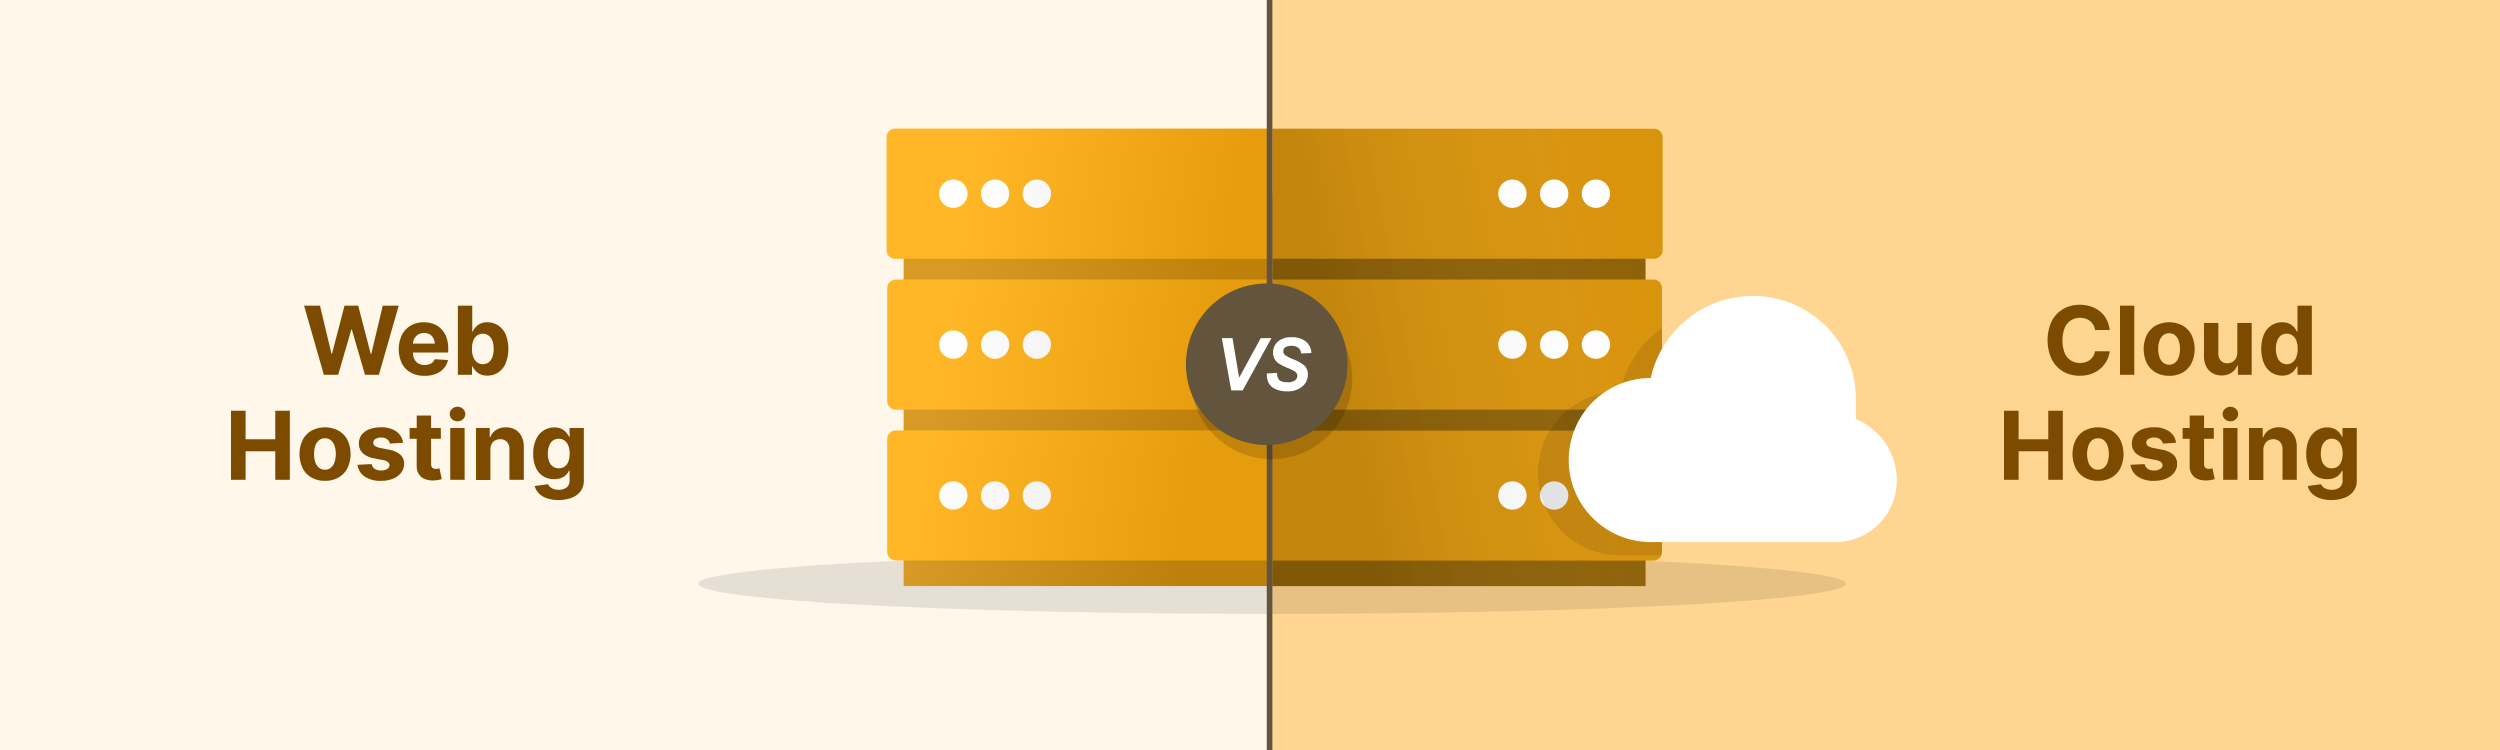 <svg xmlns="http://www.w3.org/2000/svg" xmlns:xlink="http://www.w3.org/1999/xlink" width="1000" height="300" viewBox="0 0 1000 300"><rect x="0" y="0" width="1000" height="300" fill="#333333" stroke="none"/><defs><style>.a{fill:#fff7ea;}.b{fill:#ffd691;}.c{fill:#7d4b00;}.d,.h{isolation:isolate;}.d,.i,.l{opacity:0.1;}.e{fill:#d18f0c;}.f{fill:#ffaf0f;}.g,.h{fill:#fff;}.i{fill:url(#a);}.j{fill:#8f6208;}.k{fill:#d9940d;}.l{fill:url(#b);}.m{fill:none;stroke:#63543d;stroke-miterlimit:10;stroke-width:2.25px;}.n{opacity:0.15;}.o{fill:#63543d;}</style><linearGradient id="a" x1="379.28" y1="134.24" x2="485.37" y2="150.91" gradientUnits="userSpaceOnUse"><stop offset="0" stop-color="#fff"/><stop offset="1"/></linearGradient><linearGradient id="b" x1="659.16" y1="128.57" x2="535.64" y2="152.06" gradientUnits="userSpaceOnUse"><stop offset="0" stop-color="#fff" stop-opacity="0"/><stop offset="1"/></linearGradient></defs><rect class="a" width="525" height="300"/><rect class="b" x="507.83" width="492.17" height="300"/><path class="c" d="M129.54,149.91l-7.91-27.64H128l4.58,19.21h.23l5-19.21h5.47l5,19.25h.25l4.57-19.25h6.38l-7.91,27.64H146l-5.26-18.07h-.22l-5.25,18.07Z"/><path class="c" d="M169.78,150.32a11,11,0,0,1-5.5-1.31,8.7,8.7,0,0,1-3.54-3.69,13.37,13.37,0,0,1,0-11.29,9.11,9.11,0,0,1,3.5-3.77,10.13,10.13,0,0,1,5.31-1.35,10.83,10.83,0,0,1,3.82.66,8.56,8.56,0,0,1,3.11,2,9.07,9.07,0,0,1,2.07,3.29,13.25,13.25,0,0,1,.74,4.62V141h-17.5v-3.56h12.09a4.4,4.4,0,0,0-.54-2.2,4,4,0,0,0-1.49-1.51,4.7,4.7,0,0,0-4.52.06,4.23,4.23,0,0,0-1.57,1.6,4.47,4.47,0,0,0-.58,2.23V141a5.8,5.8,0,0,0,.57,2.66,4.07,4.07,0,0,0,1.63,1.73,4.94,4.94,0,0,0,2.49.6,5.5,5.5,0,0,0,1.76-.27A3.63,3.63,0,0,0,173,145a3.56,3.56,0,0,0,.86-1.33l5.32.35a7.26,7.26,0,0,1-1.65,3.34,8.43,8.43,0,0,1-3.22,2.22A12.12,12.12,0,0,1,169.78,150.32Z"/><path class="c" d="M183.15,149.91V122.27h5.75v10.39h.17a8.12,8.12,0,0,1,1.1-1.7,5.75,5.75,0,0,1,1.89-1.46,6.47,6.47,0,0,1,2.91-.59,7.86,7.86,0,0,1,4.18,1.18,8.29,8.29,0,0,1,3.07,3.55,16,16,0,0,1,0,11.78,8.36,8.36,0,0,1-3,3.61,7.79,7.79,0,0,1-4.27,1.22,6.72,6.72,0,0,1-2.84-.55,5.81,5.81,0,0,1-1.91-1.4,7,7,0,0,1-1.14-1.71h-.25v3.32Zm5.63-10.36a9.22,9.22,0,0,0,.51,3.22,4.78,4.78,0,0,0,1.48,2.14,4.05,4.05,0,0,0,4.74,0,4.82,4.82,0,0,0,1.48-2.16,10.43,10.43,0,0,0,0-6.35,4.73,4.73,0,0,0-1.48-2.13,3.71,3.71,0,0,0-2.38-.77,3.79,3.79,0,0,0-2.37.74,4.61,4.61,0,0,0-1.48,2.11A9.12,9.12,0,0,0,188.78,139.55Z"/><path class="c" d="M92.4,191.93V164.29h5.84V175.7h11.87V164.29h5.83v27.64h-5.83V180.51H98.24v11.42Z"/><path class="c" d="M130,192.33a10.46,10.46,0,0,1-5.43-1.34,9,9,0,0,1-3.53-3.75,13.29,13.29,0,0,1,0-11.21,9.09,9.09,0,0,1,3.53-3.76,11.67,11.67,0,0,1,10.86,0A9.09,9.09,0,0,1,139,176a13.29,13.29,0,0,1,0,11.21,9,9,0,0,1-3.53,3.75A10.46,10.46,0,0,1,130,192.33Zm0-4.45a3.54,3.54,0,0,0,2.39-.82,5,5,0,0,0,1.45-2.23,10.86,10.86,0,0,0,0-6.45,5.19,5.19,0,0,0-1.45-2.24,3.54,3.54,0,0,0-2.39-.82,3.65,3.65,0,0,0-2.43.82,5.05,5.05,0,0,0-1.47,2.24,10.86,10.86,0,0,0,0,6.45,4.91,4.91,0,0,0,1.47,2.23A3.65,3.65,0,0,0,130,187.88Z"/><path class="c" d="M161.21,177.11l-5.26.33a2.91,2.91,0,0,0-.58-1.23,3.26,3.26,0,0,0-1.17-.87,4.12,4.12,0,0,0-1.72-.33,4.24,4.24,0,0,0-2.26.56,1.68,1.68,0,0,0-.91,1.49,1.58,1.58,0,0,0,.59,1.25,4.69,4.69,0,0,0,2,.83l3.75.75a9.37,9.37,0,0,1,4.51,2,4.7,4.7,0,0,1,1.48,3.62,5.69,5.69,0,0,1-1.19,3.57,7.81,7.81,0,0,1-3.27,2.4,12.42,12.42,0,0,1-4.77.85,11.13,11.13,0,0,1-6.55-1.72,6.61,6.61,0,0,1-2.85-4.69l5.65-.29a2.89,2.89,0,0,0,1.24,1.91,4.53,4.53,0,0,0,2.52.65,4.43,4.43,0,0,0,2.44-.59,1.77,1.77,0,0,0,.94-1.51,1.59,1.59,0,0,0-.66-1.29,4.78,4.78,0,0,0-2-.78l-3.59-.71a8.57,8.57,0,0,1-4.51-2.11,5.19,5.19,0,0,1-1.48-3.82,5.52,5.52,0,0,1,1.09-3.44,6.94,6.94,0,0,1,3.06-2.23,12.58,12.58,0,0,1,4.63-.78,10.24,10.24,0,0,1,6.19,1.66A6.4,6.4,0,0,1,161.21,177.11Z"/><path class="c" d="M176.34,171.2v4.32H163.85V171.2Zm-9.65-5h5.75v19.32a2.58,2.58,0,0,0,.24,1.23,1.32,1.32,0,0,0,.68.62,2.66,2.66,0,0,0,1,.17,4.43,4.43,0,0,0,.81-.07l.62-.12.9,4.28c-.28.09-.69.2-1.21.32a9.74,9.74,0,0,1-1.9.22,8.65,8.65,0,0,1-3.64-.55,5,5,0,0,1-2.42-2,6,6,0,0,1-.85-3.37Z"/><path class="c" d="M183,168.53a3.1,3.1,0,0,1-2.19-.86,2.74,2.74,0,0,1,0-4.1,3.09,3.09,0,0,1,2.18-.86,3.13,3.13,0,0,1,2.21.86,2.76,2.76,0,0,1,0,4.1A3.11,3.11,0,0,1,183,168.53Zm-2.9,23.4V171.2h5.75v20.73Z"/><path class="c" d="M196.16,180v12h-5.75V171.2h5.48v3.66h.24a5.83,5.83,0,0,1,2.31-2.87,7.08,7.08,0,0,1,3.93-1.06,7.27,7.27,0,0,1,3.76.95,6.45,6.45,0,0,1,2.5,2.69,9.09,9.09,0,0,1,.89,4.16v13.2h-5.75V179.76a4.23,4.23,0,0,0-1-3,3.52,3.52,0,0,0-2.71-1.07,4,4,0,0,0-2.05.5,3.4,3.4,0,0,0-1.38,1.45A5.13,5.13,0,0,0,196.16,180Z"/><path class="c" d="M223.38,200a13.37,13.37,0,0,1-4.79-.76,8,8,0,0,1-3.16-2,6.24,6.24,0,0,1-1.53-2.84l5.32-.72a3.19,3.19,0,0,0,.77,1.07,3.88,3.88,0,0,0,1.4.83,6,6,0,0,0,2.12.33,5.17,5.17,0,0,0,3.1-.89,3.4,3.4,0,0,0,1.22-2.93v-3.79h-.24a5.55,5.55,0,0,1-1.14,1.63,5.82,5.82,0,0,1-1.94,1.26,7.55,7.55,0,0,1-2.83.48,8.47,8.47,0,0,1-4.25-1.08,7.67,7.67,0,0,1-3-3.34,12.53,12.53,0,0,1-1.13-5.69,13.37,13.37,0,0,1,1.15-5.88,8.19,8.19,0,0,1,3.05-3.53,7.81,7.81,0,0,1,4.19-1.18,6.55,6.55,0,0,1,2.92.59,5.75,5.75,0,0,1,1.89,1.46,8.42,8.42,0,0,1,1.12,1.7h.21V171.2h5.71v20.93a7.05,7.05,0,0,1-1.3,4.34,7.92,7.92,0,0,1-3.58,2.64A14.44,14.44,0,0,1,223.38,200Zm.12-12.69a3.93,3.93,0,0,0,2.35-.69,4.35,4.35,0,0,0,1.49-2,8.56,8.56,0,0,0,.52-3.12,8.7,8.7,0,0,0-.52-3.17,4.57,4.57,0,0,0-1.48-2.08,4.14,4.14,0,0,0-4.75,0,4.62,4.62,0,0,0-1.47,2.11,8.8,8.8,0,0,0-.5,3.12,8.66,8.66,0,0,0,.5,3.09,4.43,4.43,0,0,0,1.48,2A3.9,3.9,0,0,0,223.5,187.31Z"/><path class="c" d="M843.88,132H838a5.9,5.9,0,0,0-.66-2,5.29,5.29,0,0,0-1.28-1.54,5.77,5.77,0,0,0-1.8-1,7.16,7.16,0,0,0-2.21-.33,6.64,6.64,0,0,0-3.74,1.05,7,7,0,0,0-2.47,3.08,14.33,14.33,0,0,0,0,9.86,6.42,6.42,0,0,0,6.16,4.06,7.27,7.27,0,0,0,2.18-.31,5.71,5.71,0,0,0,1.79-.91,5.35,5.35,0,0,0,1.3-1.46,5.7,5.7,0,0,0,.72-2l5.91,0a10.65,10.65,0,0,1-1.14,3.67,11.14,11.14,0,0,1-2.44,3.14,11.63,11.63,0,0,1-3.64,2.19,13.5,13.5,0,0,1-4.78.8,13.05,13.05,0,0,1-6.6-1.67,11.82,11.82,0,0,1-4.59-4.85,18.32,18.32,0,0,1,0-15.37,11.93,11.93,0,0,1,4.62-4.84,13,13,0,0,1,6.55-1.66,14.29,14.29,0,0,1,4.47.67,11.49,11.49,0,0,1,3.65,2,10.09,10.09,0,0,1,2.59,3.15A11.81,11.81,0,0,1,843.88,132Z"/><path class="c" d="M853.72,122.27v27.64H848V122.27Z"/><path class="c" d="M867.67,150.32a10.52,10.52,0,0,1-5.43-1.35,9.06,9.06,0,0,1-3.53-3.75,13.29,13.29,0,0,1,0-11.21,9.06,9.06,0,0,1,3.53-3.75,11.6,11.6,0,0,1,10.86,0,9,9,0,0,1,3.53,3.75,13.29,13.29,0,0,1,0,11.21A9,9,0,0,1,873.1,149,10.47,10.47,0,0,1,867.67,150.32Zm0-4.46a3.58,3.58,0,0,0,2.39-.81,5,5,0,0,0,1.45-2.24,10.86,10.86,0,0,0,0-6.45,5.11,5.11,0,0,0-1.45-2.24,3.54,3.54,0,0,0-2.39-.82,3.62,3.62,0,0,0-2.42.82,4.89,4.89,0,0,0-1.47,2.24,10.65,10.65,0,0,0,0,6.45,4.84,4.84,0,0,0,1.47,2.24A3.67,3.67,0,0,0,867.7,145.86Z"/><path class="c" d="M894.92,141.09V129.18h5.75v20.73h-5.52v-3.76h-.22a6.08,6.08,0,0,1-2.33,2.92,6.84,6.84,0,0,1-4,1.11,7,7,0,0,1-3.66-.94,6.48,6.48,0,0,1-2.46-2.69,9.23,9.23,0,0,1-.9-4.17v-13.2h5.75v12.18a4.19,4.19,0,0,0,1,2.9,3.34,3.34,0,0,0,2.6,1.06,4.11,4.11,0,0,0,1.95-.48,3.68,3.68,0,0,0,1.46-1.42A4.54,4.54,0,0,0,894.92,141.09Z"/><path class="c" d="M912.89,150.25a7.79,7.79,0,0,1-4.27-1.22,8.36,8.36,0,0,1-3-3.61,15.85,15.85,0,0,1,0-11.78,8.27,8.27,0,0,1,3.06-3.55,7.87,7.87,0,0,1,4.19-1.18,6.47,6.47,0,0,1,2.91.59,5.81,5.81,0,0,1,1.88,1.46,7.39,7.39,0,0,1,1.1,1.7H919V122.27h5.73v27.64H919v-3.32h-.25a7.28,7.28,0,0,1-1.14,1.71,5.77,5.77,0,0,1-1.9,1.4A6.72,6.72,0,0,1,912.89,150.25Zm1.82-4.58a3.69,3.69,0,0,0,2.36-.76,4.78,4.78,0,0,0,1.48-2.14,9,9,0,0,0,.52-3.22,9.12,9.12,0,0,0-.51-3.21,4.62,4.62,0,0,0-1.49-2.11,4.11,4.11,0,0,0-4.75,0,4.79,4.79,0,0,0-1.47,2.13,10.23,10.23,0,0,0,0,6.35,4.89,4.89,0,0,0,1.47,2.16A3.71,3.71,0,0,0,914.71,145.67Z"/><path class="c" d="M801.6,191.93V164.29h5.84V175.7H819.3V164.29h5.83v27.64H819.3V180.51H807.44v11.42Z"/><path class="c" d="M839.21,192.33a10.53,10.53,0,0,1-5.44-1.34,9,9,0,0,1-3.52-3.75,13.19,13.19,0,0,1,0-11.21,9.06,9.06,0,0,1,3.52-3.76,11.69,11.69,0,0,1,10.87,0,9.15,9.15,0,0,1,3.53,3.76,13.29,13.29,0,0,1,0,11.21,9.06,9.06,0,0,1-3.53,3.75A10.51,10.51,0,0,1,839.21,192.33Zm0-4.45a3.52,3.52,0,0,0,2.39-.82,5,5,0,0,0,1.45-2.23,10.86,10.86,0,0,0,0-6.45,5.11,5.11,0,0,0-1.45-2.24,3.52,3.52,0,0,0-2.39-.82,3.62,3.62,0,0,0-2.42.82,5.05,5.05,0,0,0-1.47,2.24,10.86,10.86,0,0,0,0,6.45,4.91,4.91,0,0,0,1.47,2.23A3.62,3.62,0,0,0,839.23,187.88Z"/><path class="c" d="M870.41,177.11l-5.27.33a2.79,2.79,0,0,0-.58-1.23,3.18,3.18,0,0,0-1.17-.87,4.09,4.09,0,0,0-1.72-.33,4.18,4.18,0,0,0-2.25.56,1.69,1.69,0,0,0-.92,1.49,1.59,1.59,0,0,0,.6,1.25,4.59,4.59,0,0,0,2,.83l3.76.75a9.33,9.33,0,0,1,4.5,2,4.7,4.7,0,0,1,1.49,3.62,5.64,5.64,0,0,1-1.2,3.57,7.71,7.71,0,0,1-3.26,2.4,12.42,12.42,0,0,1-4.77.85,11.11,11.11,0,0,1-6.55-1.72,6.62,6.62,0,0,1-2.86-4.69l5.66-.29a2.89,2.89,0,0,0,1.24,1.91,4.49,4.49,0,0,0,2.52.65,4.43,4.43,0,0,0,2.44-.59,1.75,1.75,0,0,0,.93-1.51,1.57,1.57,0,0,0-.66-1.29,4.73,4.73,0,0,0-2-.78l-3.59-.71a8.61,8.61,0,0,1-4.52-2.11,5.23,5.23,0,0,1-1.47-3.82,5.58,5.58,0,0,1,1.08-3.44,7.05,7.05,0,0,1,3.06-2.23,12.63,12.63,0,0,1,4.64-.78,10.24,10.24,0,0,1,6.19,1.66A6.47,6.47,0,0,1,870.41,177.11Z"/><path class="c" d="M885.53,171.2v4.32H873.05V171.2Zm-9.65-5h5.75v19.32a2.46,2.46,0,0,0,.25,1.23,1.28,1.28,0,0,0,.68.62,2.66,2.66,0,0,0,1,.17,4.33,4.33,0,0,0,.8-.07l.63-.12.9,4.28c-.29.09-.69.2-1.21.32a9.85,9.85,0,0,1-1.91.22,8.6,8.6,0,0,1-3.63-.55,5.1,5.1,0,0,1-2.43-2,6.07,6.07,0,0,1-.85-3.37Z"/><path class="c" d="M892.17,168.53a3.12,3.12,0,0,1-2.2-.86,2.74,2.74,0,0,1,0-4.1,3.23,3.23,0,0,1,4.39,0,2.76,2.76,0,0,1,0,4.1A3.07,3.07,0,0,1,892.17,168.53Zm-2.9,23.4V171.2H895v20.73Z"/><path class="c" d="M905.35,180v12h-5.74V171.2h5.47v3.66h.25a5.81,5.81,0,0,1,2.3-2.87,7.08,7.08,0,0,1,3.93-1.06,7.31,7.31,0,0,1,3.77.95,6.36,6.36,0,0,1,2.49,2.69,9,9,0,0,1,.89,4.16v13.2H913V179.76a4.18,4.18,0,0,0-1-3,3.5,3.5,0,0,0-2.71-1.07,4,4,0,0,0-2,.5,3.4,3.4,0,0,0-1.38,1.45A5,5,0,0,0,905.35,180Z"/><path class="c" d="M932.57,200a13.32,13.32,0,0,1-4.78-.76,8.05,8.05,0,0,1-3.17-2,6.12,6.12,0,0,1-1.52-2.84l5.32-.72a3.15,3.15,0,0,0,.76,1.07,4,4,0,0,0,1.4.83,6,6,0,0,0,2.13.33,5.12,5.12,0,0,0,3.09-.89,3.37,3.37,0,0,0,1.22-2.93v-3.79h-.24a5.51,5.51,0,0,1-1.13,1.63,5.92,5.92,0,0,1-1.94,1.26,7.6,7.6,0,0,1-2.84.48,8.44,8.44,0,0,1-4.24-1.08,7.63,7.63,0,0,1-3-3.34,12.67,12.67,0,0,1-1.13-5.69,13.51,13.51,0,0,1,1.15-5.88,8.21,8.21,0,0,1,3.06-3.53,7.78,7.78,0,0,1,4.19-1.18,6.47,6.47,0,0,1,2.91.59,5.69,5.69,0,0,1,1.9,1.46,7.94,7.94,0,0,1,1.11,1.7H937V171.2h5.71v20.93a7.12,7.12,0,0,1-1.3,4.34,8,8,0,0,1-3.58,2.64A14.53,14.53,0,0,1,932.57,200Zm.12-12.69a4,4,0,0,0,2.36-.69,4.34,4.34,0,0,0,1.48-2,8.35,8.35,0,0,0,.52-3.12,8.93,8.93,0,0,0-.51-3.17,4.58,4.58,0,0,0-1.49-2.08,3.72,3.72,0,0,0-2.36-.74,3.76,3.76,0,0,0-2.39.76,4.78,4.78,0,0,0-1.47,2.11,9,9,0,0,0-.5,3.12,8.44,8.44,0,0,0,.51,3.09,4.49,4.49,0,0,0,1.47,2A3.92,3.92,0,0,0,932.69,187.31Z"/><ellipse class="d" cx="508.81" cy="233.49" rx="229.51" ry="12.08"/><rect class="e" x="361.46" y="77.48" width="146.33" height="156.94"/><path class="f" d="M507.79,51.45v52.06H358.08a3.45,3.45,0,0,1-3.44-3.43V54.89a3.45,3.45,0,0,1,3.44-3.44Z"/><path class="f" d="M507.79,111.82v52.05H358.34a3.44,3.44,0,0,1-3.44-3.43V115.25a3.43,3.43,0,0,1,3.44-3.43Z"/><path class="f" d="M507.79,172.18v52H358.34a3.43,3.43,0,0,1-3.44-3.44V175.61a3.42,3.42,0,0,1,3.44-3.43Z"/><circle class="g" cx="381.33" cy="77.48" r="5.68"/><circle class="h" cx="398.03" cy="77.48" r="5.68"/><circle class="h" cx="414.74" cy="77.48" r="5.68"/><circle class="g" cx="381.33" cy="137.84" r="5.68"/><circle class="h" cx="398.03" cy="137.84" r="5.68"/><circle class="h" cx="414.74" cy="137.84" r="5.68"/><circle class="g" cx="381.33" cy="198.2" r="5.68"/><circle class="h" cx="398.03" cy="198.2" r="5.68"/><circle class="h" cx="414.74" cy="198.2" r="5.68"/><path class="i" d="M358.08,51.45a3.45,3.45,0,0,0-3.44,3.44v45.19a3.45,3.45,0,0,0,3.44,3.43h3.38v8.31h-3.12a3.43,3.43,0,0,0-3.44,3.43v45.19a3.44,3.44,0,0,0,3.44,3.43h3.12v8.31h-3.12a3.42,3.42,0,0,0-3.44,3.43v45.17a3.43,3.43,0,0,0,3.44,3.44h3.12v10.2H507.79v-183Z"/><rect class="j" x="508.9" y="77.47" width="149.32" height="156.97"/><path class="k" d="M665.05,54.89v45.18a3.43,3.43,0,0,1-3.43,3.43H508.9v-52H661.62A3.44,3.44,0,0,1,665.05,54.89Z"/><path class="k" d="M664.79,115.26v45.17a3.43,3.43,0,0,1-3.44,3.44H508.9V111.81H661.35A3.44,3.44,0,0,1,664.79,115.26Z"/><path class="k" d="M664.79,175.62V220.8a3.42,3.42,0,0,1-3.44,3.43H508.9v-52H661.35A3.43,3.43,0,0,1,664.79,175.62Z"/><circle class="g" cx="638.36" cy="77.48" r="5.68"/><circle class="h" cx="621.66" cy="77.48" r="5.68"/><circle class="h" cx="604.96" cy="77.48" r="5.68"/><circle class="g" cx="638.36" cy="137.84" r="5.68"/><circle class="h" cx="621.66" cy="137.84" r="5.68"/><circle class="h" cx="604.96" cy="137.84" r="5.68"/><circle class="g" cx="638.36" cy="198.2" r="5.68"/><circle class="h" cx="621.66" cy="198.2" r="5.68"/><circle class="h" cx="604.96" cy="198.2" r="5.68"/><path class="l" d="M658.23,103.51v8.31h3.11a3.43,3.43,0,0,1,3.45,3.43v45.19a3.43,3.43,0,0,1-3.45,3.43h-3.11v8.31h3.11a3.42,3.42,0,0,1,3.45,3.43V220.8a3.51,3.51,0,0,1-.27,1.33,3.43,3.43,0,0,1-3.18,2.1h-3.11v10.21H508.9v-183H661.62a3.44,3.44,0,0,1,3.43,3.44v45.19a3.44,3.44,0,0,1-3.43,3.43Z"/><path class="d" d="M658.23,163.87v8.31h3.11a3.42,3.42,0,0,1,3.45,3.43V220.8a3.51,3.51,0,0,1-.27,1.33H648a32.81,32.81,0,1,1,0-65.62,42.93,42.93,0,0,1,2.26-7.13,41.8,41.8,0,0,1,14.57-18.06v29.12a3.43,3.43,0,0,1-3.45,3.43Z"/><path class="g" d="M701.3,118.39a41.94,41.94,0,0,0-41,32.81,32.81,32.81,0,1,0,0,65.62h73.82a24.58,24.58,0,0,0,24.61-24.54v-.07a26.68,26.68,0,0,0-16.41-24.6V159.4A41,41,0,0,0,701.3,118.39Z"/><path class="m" d="M507.83,0V300"/><circle class="n" cx="508.59" cy="151.32" r="32.31"/><circle class="o" cx="506.69" cy="145.7" r="32.31"/><path class="g" d="M497.08,156.15h-4.59l-3.75-20.89H493l2.65,15.8,8.65-15.8h4.26Z"/><path class="g" d="M506.75,149.38l4.09-.22a4.51,4.51,0,0,0,.67,2.64c.63.74,1.78,1.11,3.48,1.11a4.93,4.93,0,0,0,3-.75,2.31,2.31,0,0,0,.94-1.83,2,2,0,0,0-.77-1.57,14.9,14.9,0,0,0-3-1.52,27.27,27.27,0,0,1-3.54-1.76,5.14,5.14,0,0,1-1.76-1.83,5.21,5.21,0,0,1-.64-2.64,5.64,5.64,0,0,1,1.91-4.37,7.91,7.91,0,0,1,5.52-1.74,8.57,8.57,0,0,1,5.7,1.72,6.36,6.36,0,0,1,2.21,4.59l-4.11.19a3.4,3.4,0,0,0-1.09-2.3,5.31,5.31,0,0,0-5.28-.17,2,2,0,0,0-.76,1.58,1.85,1.85,0,0,0,.7,1.49,13.94,13.94,0,0,0,3.09,1.63,17.37,17.37,0,0,1,4.59,2.53,4.87,4.87,0,0,1,1.46,3.66,6.1,6.1,0,0,1-2.18,4.72,8.8,8.8,0,0,1-6.09,2,11.18,11.18,0,0,1-4.67-.9,5.64,5.64,0,0,1-2.79-2.52A7.74,7.74,0,0,1,506.75,149.38Z"/></svg>